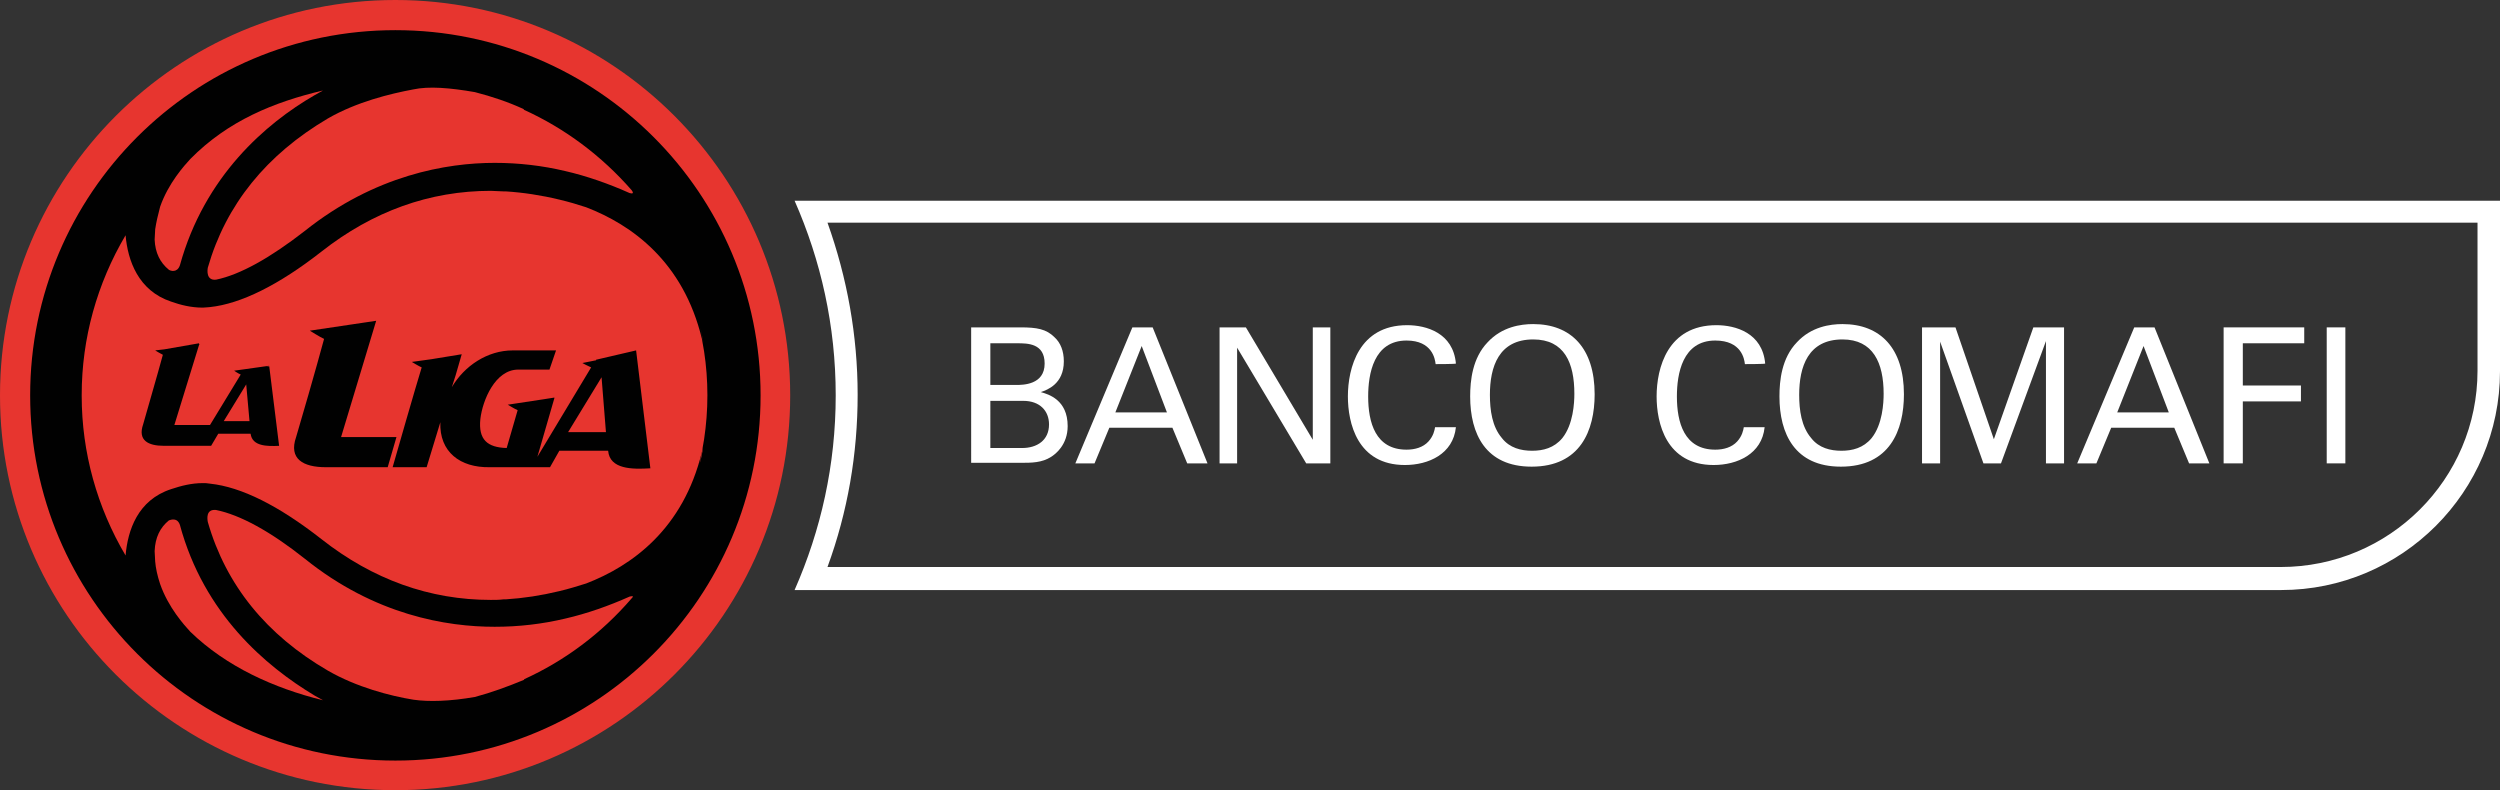 <?xml version="1.0" encoding="utf-8"?>
<!-- Generator: Adobe Illustrator 21.0.0, SVG Export Plug-In . SVG Version: 6.00 Build 0)  -->
<svg version="1.1" id="Layer_1" xmlns="http://www.w3.org/2000/svg" xmlns:xlink="http://www.w3.org/1999/xlink" x="0px" y="0px"
	 viewBox="0 0 455.9 144.1" style="enable-background:new 0 0 455.9 144.1;" xml:space="preserve">
<rect x="0" y="0" width="455.9" height="144.1" fill="#333333" stroke="none"/>
<style type="text/css">
	.st0{fill:#FFFFFF;}
	.st1{fill:#010101;}
	.st2{fill:#E7352F;}
</style>
<g>
	<path class="st0" d="M451.8,40.6v27c0,19.8-16.1,35.8-35.9,35.8H150.9c3.7-10.1,5.5-20.6,5.5-31.4c0-10.8-1.9-21.3-5.5-31.4
		L451.8,40.6 M455.9,36.6h-311c4.8,10.9,7.5,22.8,7.5,35.5s-2.7,24.6-7.5,35.5H416c22,0,39.9-17.9,39.9-39.9L455.9,36.6L455.9,36.6z
		"/>
	<path class="st1" d="M72.1,1C32.8,1,1,32.8,1,72.1c0,39.2,31.8,71,71,71c39.2,0,71-31.8,71-71C143.1,32.8,111.3,1,72.1,1"/>
	<path class="st2" d="M72.1,0C32.3,0,0,32.3,0,72.1c0,39.8,32.3,72,72.1,72c39.8,0,72-32.3,72-72C144.1,32.3,111.8,0,72.1,0
		 M72.1,138.7c-36.8,0-66.6-29.8-66.6-66.6c0-36.8,29.8-66.6,66.6-66.6c36.8,0,66.6,29.8,66.6,66.6
		C138.7,108.9,108.9,138.7,72.1,138.7"/>
	<path class="st2" d="M114.8,108.8c-3.8,1.7-7.8,3.1-11.7,4c-4.2,1-8.5,1.5-12.9,1.5c-8.7,0-21.8-2.1-34.6-12.4
		c-6.3-5-11.8-8-16.2-8.9c-1.9-0.2-1.6,1.7-1.5,2.2c3.3,11.5,10.7,20.6,21.9,27.1c5.2,3,11.3,4.6,15.6,5.3c2.8,0.4,6.6,0.3,11.2-0.5
		c3-0.8,6-1.9,8.9-3.1c0,0,0.1,0,0.1-0.1l-0.1,0c7.5-3.4,14.2-8.4,19.7-14.8C115.7,108.6,115.2,108.7,114.8,108.8"/>
	<path class="st2" d="M32.8,95.7c-0.5-1.4-1.7-0.9-2-0.8c-1.6,1.3-2.5,3.1-2.6,5.6l0.1,1.9c0.1,1.2,0.4,2.6,0.9,4.1
		c1.5,4.3,4.4,7.5,5.5,8.7c6.6,6.4,15.3,10.3,24.2,12.5c-0.5-0.3-1.1-0.6-1.6-0.9C48.5,121.5,37.2,112,32.8,95.7"/>
	<path class="st2" d="M127.7,59.6l0.4,2.1c0.1,0.3,0.1,0.6,0.2,0.9C128.1,61.6,127.9,60.6,127.7,59.6"/>
	<path class="st2" d="M30.8,49.2c0.3,0.2,1.5,0.6,2-0.8c4.5-16.3,15.7-25.9,24.5-31c0.5-0.3,1.1-0.6,1.6-0.9
		C50,18.6,41.6,22,34.7,29c-1.1,1.2-4,4.4-5.5,8.7c-0.4,1.5-0.7,2.8-0.9,4.1l-0.1,1.9C28.3,46.1,29.2,47.9,30.8,49.2"/>
	<path class="st2" d="M129,72.1L129,72.1V72h0v0c0-2.6-0.2-5.3-0.6-7.9l-0.4-2.3c-3.4-14.1-12.8-20.8-21.1-24
		c-1.5-0.5-3.2-1-4.9-1.4c-3.3-0.8-6.6-1.3-9.8-1.5c-0.2,0-0.4,0-0.4,0l0,0c-0.8,0-1.6-0.1-2.3-0.1c-11.1,0-21.5,3.7-30.9,11.1
		c-7.8,6.1-14.7,9.5-20.3,10.1c-0.4,0-0.8,0.1-1.3,0.1c-2.2,0-4.1-0.5-5.8-1.1c-6-2-7.9-7.5-8.3-12.1c-5.2,8.8-8,18.8-8,29.1
		c0,0,0,0,0,0v0.1v0.1c0,0,0,0,0,0c0,10.3,2.8,20.3,8,29.1c0.4-4.6,2.2-10.1,8.3-12.1c1.8-0.6,3.7-1.1,5.8-1.1c0.4,0,0.8,0,1.3,0.1
		c5.7,0.6,12.5,4,20.3,10.1c9.4,7.4,19.8,11.1,30.9,11.1c0.8,0,1.5,0,2.3-0.1l0,0c0,0,0.1,0,0.4,0c3.2-0.2,6.5-0.7,9.8-1.5
		c1.7-0.4,3.3-0.9,4.9-1.4c8.3-3.2,17.7-9.9,21.1-24l0.4-2.3C128.8,77.4,129,74.8,129,72.1L129,72.1L129,72.1z M45.7,79.1l-5.9,0
		l-1.3,2.2h-2.5l0,0l-6.1,0c-2.9,0-4.8-1-3.8-3.9c0.3-1.1,2.8-9.7,3.6-12.7c-0.6-0.3-1.4-0.8-1.4-0.8l1.7-0.2v0l6.3-1.1l0,0.2l0.2,0
		c0,0-0.1,0-0.2,0.1l-4.5,14.6h6.5l5.6-9.2c-0.5-0.2-1.2-0.7-1.2-0.7l6.4-0.9c0,0-0.2,0.1-0.5,0.2l0.5-0.1l1.8,14.5
		C48.7,81.4,46,81.4,45.7,79.1 M59.4,85.2c-4.1,0-6.8-1.5-5.4-5.5c0.5-1.6,3.9-13.4,5.1-17.9c-0.7-0.3-2.6-1.5-2.6-1.5l12.1-1.8
		l-6.4,21.2l10.1,0l-1.6,5.5L59.4,85.2L59.4,85.2z M110.9,82.2H102l-1.7,3h-3.7v0h-7.3c-5.4,0.1-9.2-2.8-9-8.2l-2.5,8.2h-6.2
		c0.8-2.8,4.1-14.3,5.3-18.2c-0.5-0.2-1.8-1-1.8-1l3.6-0.5l5.5-0.9l-1.1,3.8l-0.7,2.2c2.3-3.9,6.5-6.7,11.1-6.7h7.9l-1.2,3.5h-5.7
		c-4.2,0-6.5,5.6-6.9,9c-0.4,3.8,1.3,5.2,4.8,5.3l2-6.9c-0.5-0.2-1.8-1-1.8-1l6.6-1l1.9-0.3l0,0.1l0,0l0,0l-3.1,10.7L107.8,67
		c-0.7-0.3-1.6-0.8-1.6-0.8l2.5-0.5l0-0.1l7.3-1.7l2.6,21.5C115.3,85.6,111.2,85.6,110.9,82.2"/>
	<polygon class="st2" points="103.6,78.8 110.5,78.8 109.7,68.8 	"/>
	<polygon class="st2" points="40.8,76.8 45.5,76.8 44.9,70.1 	"/>
	<path class="st2" d="M37.9,48.8c-0.1,0.5-0.3,2.4,1.5,2.2c4.4-0.9,9.9-4,16.2-8.9c12.8-10.2,25.9-12.4,34.6-12.4
		c4.4,0,8.7,0.5,12.9,1.5c3.9,0.9,7.9,2.3,11.7,4c0.4,0.1,0.9,0.2,0.4-0.5C109.7,28.4,103,23.4,95.5,20l0.1,0c0,0-0.1,0-0.1-0.1
		c-2.8-1.3-5.8-2.3-8.9-3.1c-4.6-0.8-8.4-1.1-11.2-0.5c-4.3,0.8-10.4,2.3-15.6,5.3C48.6,28.2,41.2,37.3,37.9,48.8"/>
	<path class="st2" d="M128.2,81.5c-0.1,0.3-0.1,0.6-0.2,0.9l-0.4,2.1C127.9,83.5,128.1,82.5,128.2,81.5"/>
	<path class="st0" d="M177.2,59.7h8.9c3,0,4.7,0.3,6.2,1.8c1.1,1,1.7,2.5,1.7,4.4c0,4.1-3,5.2-4.2,5.6c1.4,0.4,4.9,1.4,4.9,6.2
		c0,3.4-2.2,5.1-3,5.6c-1.7,1.1-3.6,1.1-5.6,1.1h-9V59.7z M180.5,70.2h4.8c1.2,0,5.2,0,5.2-3.9c0-3.7-3.1-3.7-5-3.7h-4.9V70.2
		L180.5,70.2z M180.5,81.7h5.9c2.7,0,4.9-1.4,4.9-4.3c0-2.5-1.7-4.3-4.7-4.3h-6V81.7z"/>
	<path class="st0" d="M206.5,59.7h3.7l10,24.8h-3.7l-2.7-6.5h-11.5l-2.7,6.5h-3.5L206.5,59.7z M203.4,75.2h9.4l-4.6-12.1L203.4,75.2
		z"/>
	<polygon class="st0" points="222.4,59.7 227.2,59.7 239.4,80.2 239.4,59.7 242.6,59.7 242.6,84.5 238.2,84.5 225.6,63.4 
		225.6,84.5 222.4,84.5 	"/>
	<path class="st0" d="M261.8,66.4c-0.1-0.9-0.6-4.3-5.3-4.3c-6,0-7,6.1-7,10.2c0,4.7,1.3,9.7,7,9.7c1.5,0,3-0.4,4-1.5
		c0.9-1,1.1-2,1.2-2.6h3.8c-0.5,4.9-5,6.9-9.3,6.9c-8.7,0-10.4-7.7-10.4-12.5c0-5.2,2-13,10.8-13c3.5,0,8.4,1.4,8.9,7
		C265.5,66.4,261.8,66.4,261.8,66.4z"/>
	<path class="st0" d="M271.3,62.4c2.6-2.8,6-3.3,8.3-3.3c6.9,0,11.2,4.4,11.2,12.8c0,6.6-2.6,13.2-11.5,13.2
		c-8.4,0-11.2-6-11.2-12.8C268.1,69.4,268.5,65.3,271.3,62.4 M273.9,79.9c1.4,1.8,3.5,2.3,5.5,2.3c2,0,4-0.5,5.5-2.3
		c2-2.5,2.2-6.4,2.2-8.1c0-5.6-1.8-9.9-7.5-9.9c-6.3,0-7.9,5-7.9,10.1C271.7,74.8,272.1,77.8,273.9,79.9"/>
	<path class="st0" d="M318.2,66.4c-0.1-0.9-0.6-4.3-5.4-4.3c-6,0-7,6.1-7,10.2c0,4.7,1.3,9.7,7,9.7c1.5,0,3-0.4,4-1.5
		c0.9-1,1.1-2,1.2-2.6h3.8c-0.5,4.9-5,6.9-9.3,6.9c-8.7,0-10.4-7.7-10.4-12.5c0-5.2,2-13,10.9-13c3.5,0,8.4,1.4,8.9,7
		C321.9,66.4,318.2,66.4,318.2,66.4z"/>
	<path class="st0" d="M327.7,62.4c2.6-2.8,6-3.3,8.3-3.3c6.9,0,11.2,4.4,11.2,12.8c0,6.6-2.6,13.2-11.5,13.2
		c-8.4,0-11.2-6-11.2-12.8C324.5,69.4,324.9,65.3,327.7,62.4 M330.3,79.9c1.4,1.8,3.5,2.3,5.5,2.3c2,0,4-0.5,5.5-2.3
		c2-2.5,2.2-6.4,2.2-8.1c0-5.6-1.9-9.9-7.5-9.9c-6.3,0-7.9,5-7.9,10.1C328.1,74.8,328.5,77.8,330.3,79.9"/>
	<polygon class="st0" points="350.5,59.7 356.6,59.7 363.6,80.1 370.8,59.7 376.4,59.7 376.4,84.5 373.1,84.5 373.1,62.2 
		364.9,84.5 361.7,84.5 353.8,62.3 353.8,84.5 350.5,84.5 	"/>
	<path class="st0" d="M389.2,59.7h3.7l10,24.8h-3.7l-2.7-6.5H385l-2.7,6.5h-3.5L389.2,59.7z M386.1,75.2h9.4l-4.6-12.1L386.1,75.2z"
		/>
	<polygon class="st0" points="405.5,59.7 420.2,59.7 420.2,62.6 409,62.6 409,70.3 419.6,70.3 419.6,73.2 409,73.2 409,84.5 
		405.5,84.5 	"/>
	<rect x="424.3" y="59.7" class="st0" width="3.4" height="24.8"/>
</g>
</svg>
